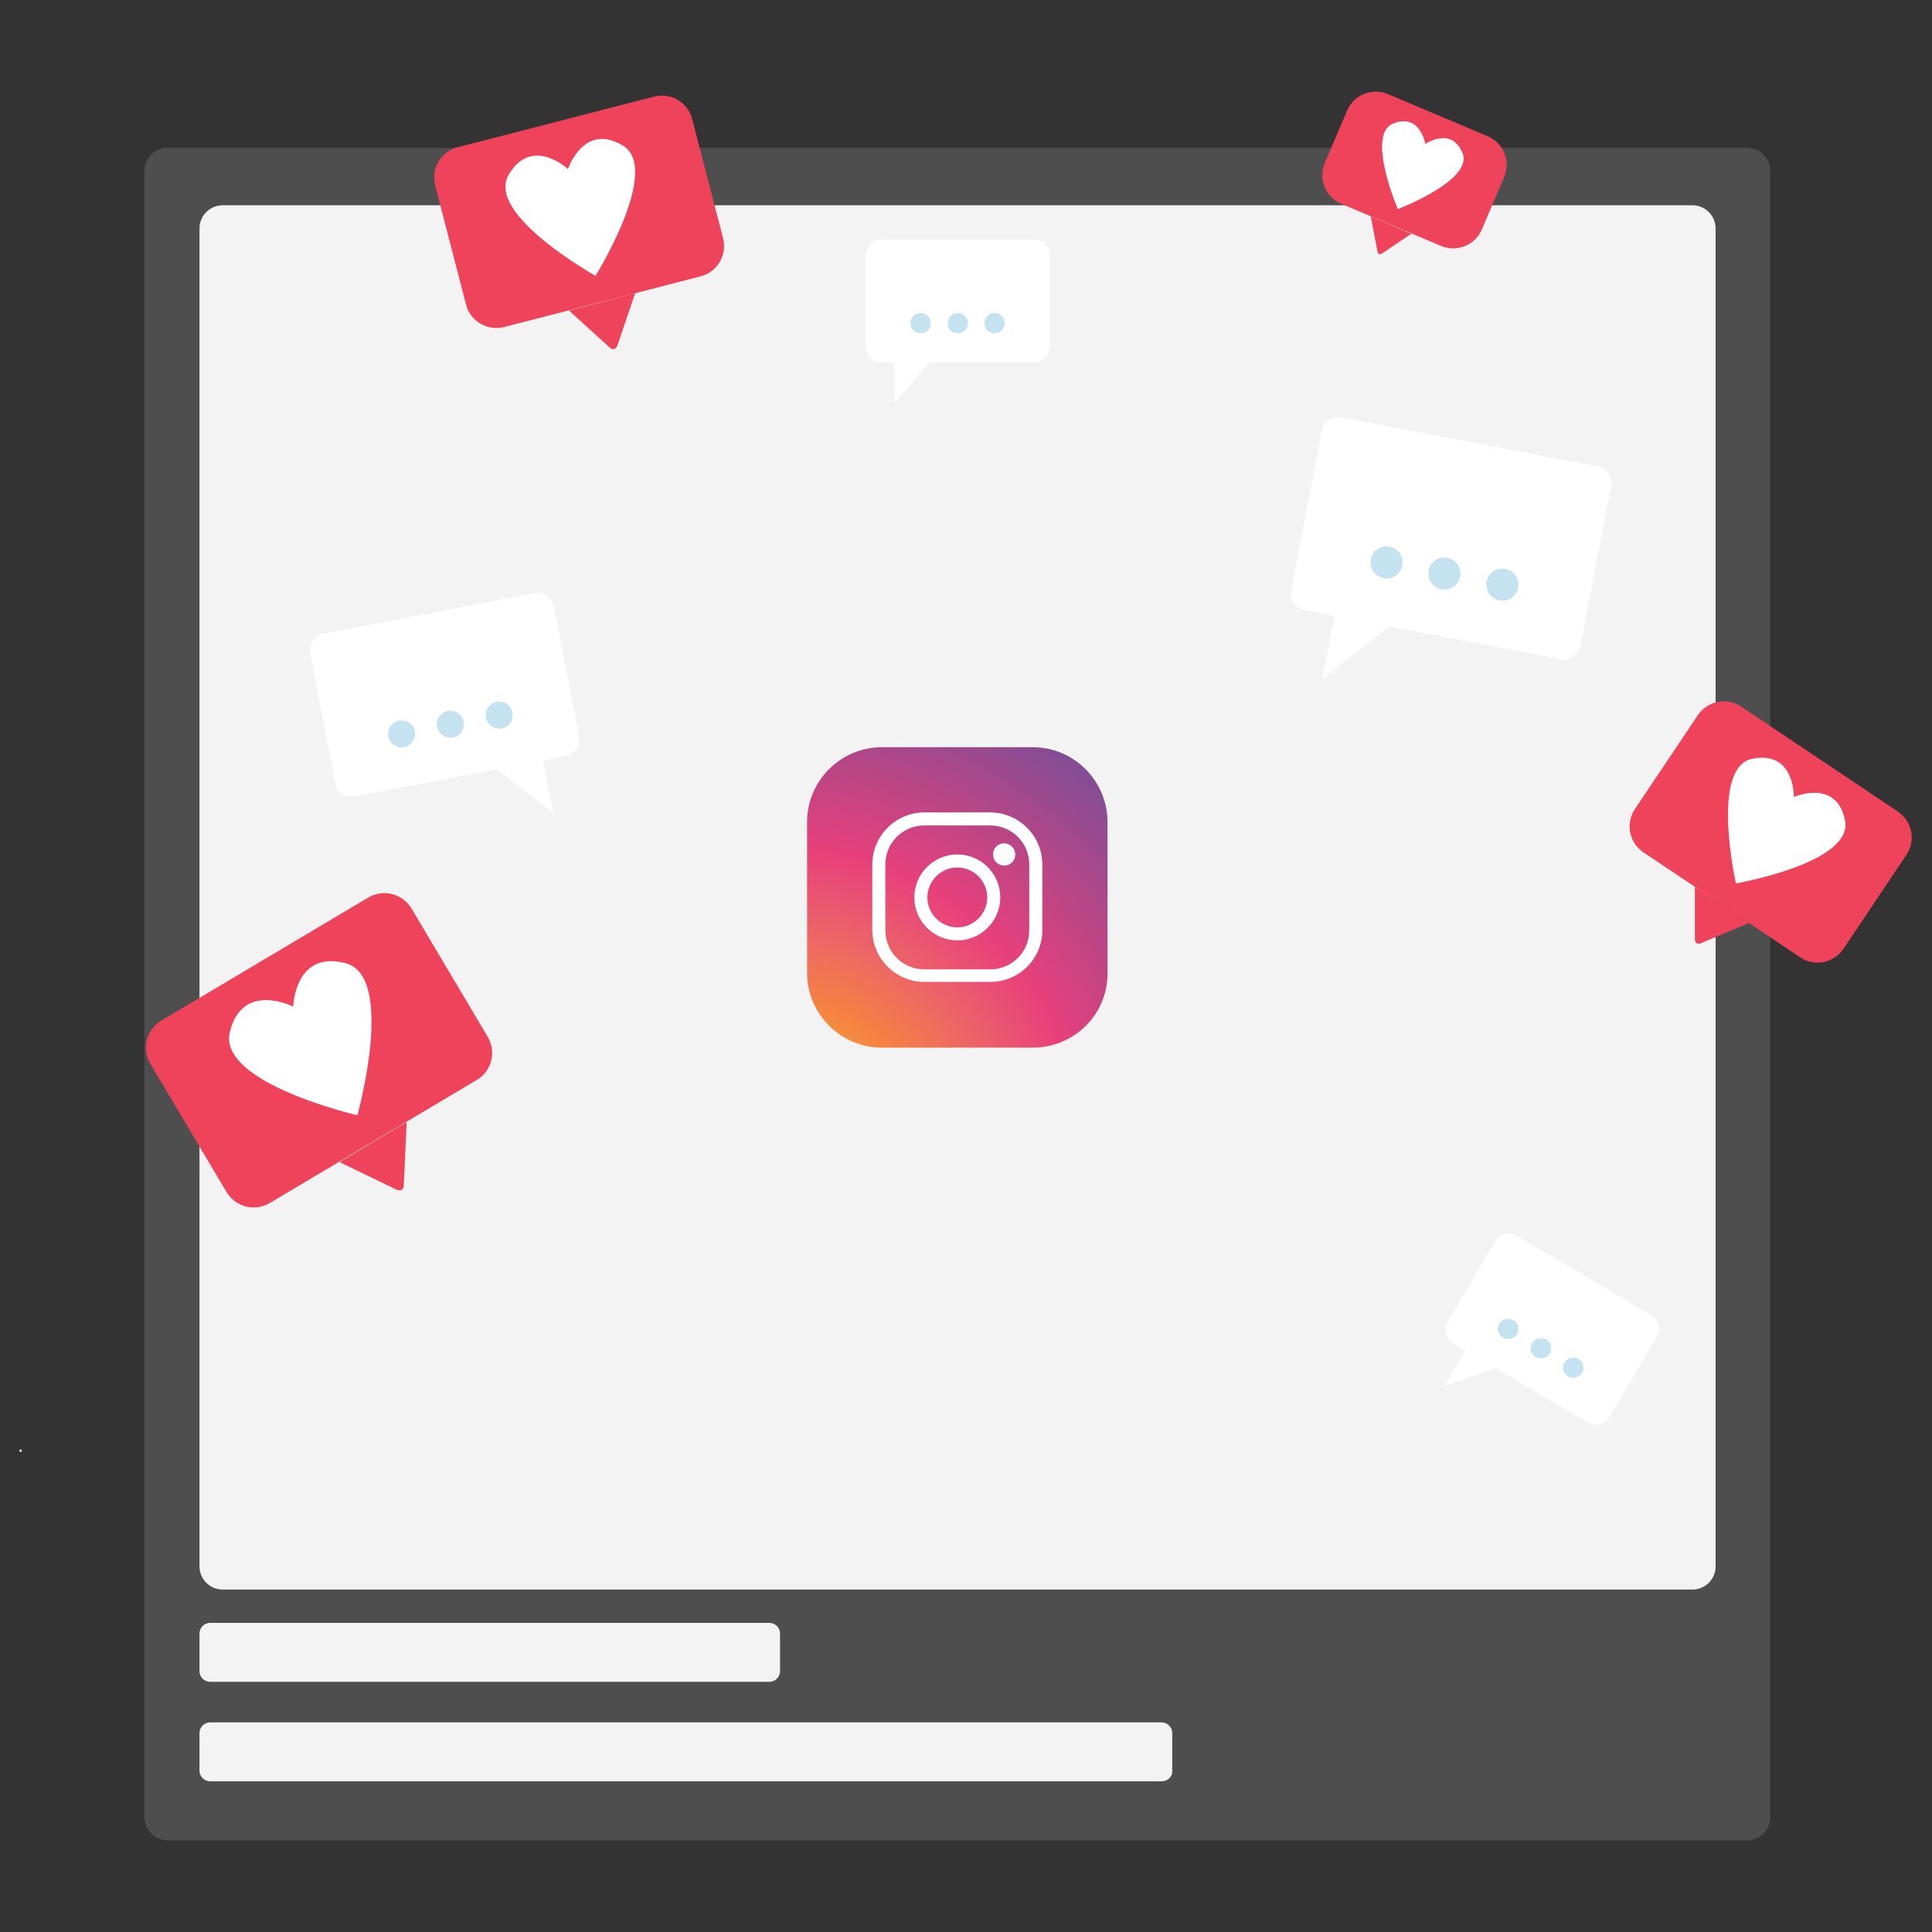 <?xml version="1.0" encoding="utf-8"?>
<!-- Generator: Adobe Illustrator 26.0.1, SVG Export Plug-In . SVG Version: 6.00 Build 0)  -->
<svg version="1.1" id="Layer_1" xmlns="http://www.w3.org/2000/svg" xmlns:xlink="http://www.w3.org/1999/xlink" x="0px" y="0px"
	 viewBox="0 0 400 400" style="enable-background:new 0 0 400 400;" xml:space="preserve">
<rect x="0" y="0" width="400" height="400" fill="#333333" stroke="none"/>
<style type="text/css">
	.st0{fill:#4E4E4E;}
	.st1{fill:#F3F3F3;}
	.st2{fill:#EF435B;}
	.st3{fill:#FFFFFF;}
	.st4{fill:#C4E2EF;}
	.st5{fill:url(#XMLID_00000145769487649959061170000004664254224612209595_);}
</style>
<g>
	<path class="st0" d="M361.7,381h-327c-2.7,0-4.8-2.2-4.8-4.8V35.4c0-2.7,2.2-4.8,4.8-4.8h327c2.7,0,4.8,2.2,4.8,4.8v340.7
		C366.6,378.8,364.4,381,361.7,381z"/>
	<path class="st1" d="M350.4,329.1H46.1c-2.7,0-4.8-2.2-4.8-4.8v-277c0-2.7,2.2-4.8,4.8-4.8h304.3c2.7,0,4.8,2.2,4.8,4.8v277
		C355.2,327,353,329.1,350.4,329.1z"/>
	<path class="st1" d="M159.3,348.2H43.5c-1.2,0-2.2-1-2.2-2.2v-7.8c0-1.2,1-2.2,2.2-2.2h115.8c1.2,0,2.2,1,2.2,2.2v7.8
		C161.5,347.2,160.5,348.2,159.3,348.2z"/>
	<path class="st1" d="M240.5,368.8h-197c-1.2,0-2.2-1-2.2-2.2v-7.8c0-1.2,1-2.2,2.2-2.2h197c1.2,0,2.2,1,2.2,2.2v7.8
		C242.8,367.8,241.8,368.8,240.5,368.8z"/>
	<g>
		<path class="st2" d="M298.3,50.9l-20.6-8.7c-3.3-1.4-4.8-5.2-3.4-8.5l4.6-10.8c1.4-3.3,5.2-4.8,8.5-3.4l20.6,8.7
			c3.3,1.4,4.8,5.2,3.4,8.5l-4.6,10.8C305.4,50.8,301.6,52.3,298.3,50.9z"/>
		<path class="st2" d="M288,46.6l-4.2-1.8l1.4,7.3c0.1,0.5,0.5,0.7,0.9,0.4l6.1-4.1L288,46.6z"/>
		<path id="XMLID_1_" class="st3" d="M302.8,31.7c-2.3-5.6-7.7-1.9-7.7-1.9s-1.1-6.5-6.7-4.2c-5.6,2.3,1,17.7,1,17.7
			S305.1,37.3,302.8,31.7z"/>
	</g>
	<g>
		<path class="st2" d="M98.7,223.6l-42.9,25.5c-3.1,1.8-7,0.8-8.9-2.3l-15.8-26.6c-1.8-3.1-0.8-7,2.3-8.9l42.9-25.5
			c3.1-1.8,7-0.8,8.9,2.3l15.8,26.6C102.8,217.8,101.8,221.8,98.7,223.6z"/>
		<path class="st2" d="M77.3,236.4l-7,4.2l11.8,5.7c0.8,0.4,1.5,0,1.5-0.9l0.6-13.1L77.3,236.4z"/>
		<path id="XMLID_3_" class="st3" d="M71.5,199.4c-10.5-2.7-10.8,9-10.8,9s-10.5-5.3-13.1,5.2C44.9,224.2,74,230.9,74,230.9
			S82,202.1,71.5,199.4z"/>
	</g>
	<g>
		<path class="st2" d="M145.1,57.2l-40.7,10.5c-3.5,0.9-7-1.2-7.9-4.6l-6.4-24.7c-0.9-3.5,1.2-7,4.6-7.9L135.4,20
			c3.5-0.9,7,1.2,7.9,4.6l6.4,24.7C150.6,52.8,148.5,56.3,145.1,57.2z"/>
		<path class="st2" d="M124.7,62.5l-6.9,1.8l8.5,7.7c0.6,0.5,1.2,0.3,1.5-0.4l3.7-10.9L124.7,62.5z"/>
		<path id="XMLID_4_" class="st3" d="M128.9,30.1c-8.1-4.8-11.3,4.9-11.3,4.9s-7.5-7-12.3,1.2s18,20.9,18,20.9
			S137.1,34.9,128.9,30.1z"/>
	</g>
	<g>
		<path class="st2" d="M372.7,198.2l-32.4-21.7c-3-2-3.8-6-1.8-9l13-19.4c2-3,6-3.8,9-1.8l32.4,21.7c3,2,3.8,6,1.8,9l-13,19.4
			C379.7,199.4,375.6,200.2,372.7,198.2z"/>
		<path class="st2" d="M356.5,187.3l-5.6-3.7l0,10.9c0,0.7,0.6,1.1,1.2,0.8l10-4.2L356.5,187.3z"/>
		<path id="XMLID_5_" class="st3" d="M382,169.9c-1.7-8.8-10.6-4.9-10.6-4.9s0.2-9.7-8.6-7.9c-8.8,1.7-3.4,25.8-3.4,25.8
			S383.7,178.7,382,169.9z"/>
	</g>
	<g>
		<g>
			<path class="st3" d="M214,75h-31.4c-1.9,0-3.4-1.5-3.4-3.4V53c0-1.9,1.5-3.4,3.4-3.4H214c1.9,0,3.4,1.5,3.4,3.4v18.7
				C217.3,73.5,215.8,75,214,75z"/>
			<polygon class="st3" points="185.2,75 185.2,83.4 192.5,75 			"/>
		</g>
		<g>
			<path class="st4" d="M188.5,66.9c0-1.1,0.9-2.1,2.1-2.1c1.1,0,2.1,0.9,2.1,2.1s-0.9,2.1-2.1,2.1C189.4,69,188.5,68.1,188.5,66.9z
				"/>
			<path class="st4" d="M196.2,66.9c0-1.1,0.9-2.1,2.1-2.1c1.1,0,2.1,0.9,2.1,2.1s-0.9,2.1-2.1,2.1C197.1,69,196.2,68.1,196.2,66.9z
				"/>
			<path class="st4" d="M203.8,66.9c0-1.1,0.9-2.1,2.1-2.1c1.1,0,2.1,0.9,2.1,2.1S207,69,205.9,69C204.7,69,203.8,68.1,203.8,66.9z"
				/>
		</g>
	</g>
	<g>
		<g>
			<path class="st3" d="M323.2,136.5L270,126.3c-1.8-0.4-3-2.1-2.7-4l6.4-33.2c0.4-1.8,2.1-3,4-2.7l53.2,10.2c1.8,0.4,3,2.1,2.7,4
				l-6.4,33.2C326.8,135.7,325,136.9,323.2,136.5z"/>
			<polygon class="st3" points="276.3,127.5 273.8,140.5 287.6,129.7 			"/>
		</g>
		<g>
			<path class="st4" d="M283.8,115.8c0.3-1.8,2.1-3,3.9-2.6c1.8,0.3,3,2.1,2.6,3.9c-0.3,1.8-2.1,3-3.9,2.6
				C284.6,119.3,283.5,117.6,283.8,115.8z"/>
			<path class="st4" d="M295.8,118.1c0.3-1.8,2.1-3,3.9-2.6s3,2.1,2.6,3.9c-0.3,1.8-2.1,3-3.9,2.6
				C296.6,121.6,295.5,119.9,295.8,118.1z"/>
			<path class="st4" d="M307.8,120.4c0.3-1.8,2.1-3,3.9-2.6c1.8,0.3,3,2.1,2.6,3.9c-0.3,1.8-2.1,3-3.9,2.6
				C308.6,123.9,307.5,122.2,307.8,120.4z"/>
		</g>
	</g>
	<g>
		<g>
			<path class="st3" d="M328.7,294.5l-27.7-16.3c-1.6-0.9-2.2-3-1.2-4.6l9.7-16.5c1-1.6,3-2.2,4.6-1.2l27.7,16.3
				c1.6,0.9,2.2,3,1.2,4.6l-9.7,16.5C332.3,294.9,330.3,295.4,328.7,294.5z"/>
			<polygon class="st3" points="303.4,279.6 299.1,286.9 309.7,283.3 			"/>
		</g>
		<g>
			<path class="st4" d="M310.4,274.1c0.6-1,1.9-1.3,2.9-0.8s1.3,1.9,0.8,2.9c-0.6,1-1.9,1.3-2.9,0.8
				C310.2,276.4,309.8,275.1,310.4,274.1z"/>
			<path class="st4" d="M317.2,278.1c0.6-1,1.9-1.3,2.9-0.8s1.3,1.9,0.8,2.9s-1.9,1.3-2.9,0.8C316.9,280.4,316.6,279.1,317.2,278.1z
				"/>
			<path class="st4" d="M323.9,282.1c0.6-1,1.9-1.3,2.9-0.8c1,0.6,1.3,1.9,0.8,2.9c-0.6,1-1.9,1.3-2.9,0.8
				C323.6,284.4,323.3,283.1,323.9,282.1z"/>
		</g>
	</g>
	<g>
		<g>
			<path class="st3" d="M73.4,164.9l43.8-8.4c1.8-0.4,3-2.1,2.7-4l-5.2-27c-0.4-1.8-2.1-3-4-2.7l-43.8,8.4c-1.8,0.4-3,2.1-2.7,4
				l5.2,27C69.8,164,71.6,165.2,73.4,164.9z"/>
			<polygon class="st3" points="112.4,157.4 114.6,168.4 102.9,159.2 			"/>
		</g>
		<g>
			<path class="st4" d="M106.1,147.5c-0.3-1.5-1.8-2.5-3.3-2.2c-1.5,0.3-2.5,1.8-2.2,3.3c0.3,1.5,1.8,2.5,3.3,2.2
				C105.4,150.5,106.4,149,106.1,147.5z"/>
			<path class="st4" d="M96,149.4c-0.3-1.5-1.8-2.5-3.3-2.2c-1.5,0.3-2.5,1.8-2.2,3.3c0.3,1.5,1.8,2.5,3.3,2.2
				C95.3,152.4,96.3,150.9,96,149.4z"/>
			<path class="st4" d="M85.9,151.4c-0.3-1.5-1.8-2.5-3.3-2.2c-1.5,0.3-2.5,1.8-2.2,3.3c0.3,1.5,1.8,2.5,3.3,2.2
				C85.2,154.3,86.2,152.9,85.9,151.4z"/>
		</g>
	</g>
	<g>
		<g>
			
				<radialGradient id="XMLID_00000029021507800700917920000003523567307563277740_" cx="160.289" cy="238.749" r="129.826" gradientUnits="userSpaceOnUse">
				<stop  offset="0" style="stop-color:#F7ED43"/>
				<stop  offset="0.241" style="stop-color:#F58341"/>
				<stop  offset="0.353" style="stop-color:#ED6666"/>
				<stop  offset="0.445" style="stop-color:#E94C76"/>
				<stop  offset="0.489" style="stop-color:#E7407B"/>
				<stop  offset="1" style="stop-color:#3B56A6"/>
			</radialGradient>
			<path id="XMLID_348_" style="fill:url(#XMLID_00000029021507800700917920000003523567307563277740_);" d="M213.8,216.9h-31.2
				c-8.6,0-15.5-7-15.5-15.5v-31.2c0-8.6,7-15.5,15.5-15.5h31.2c8.6,0,15.5,7,15.5,15.5v31.2C229.4,210,222.4,216.9,213.8,216.9z"/>
			<path id="XMLID_345_" class="st3" d="M205,203.3h-13.6c-5.9,0-10.8-4.8-10.8-10.8V179c0-5.9,4.8-10.8,10.8-10.8H205
				c5.9,0,10.8,4.8,10.8,10.8v13.6C215.8,198.5,211,203.3,205,203.3z M191.4,170.9c-4.5,0-8.1,3.6-8.1,8.1v13.6
				c0,4.5,3.6,8.1,8.1,8.1H205c4.5,0,8.1-3.6,8.1-8.1V179c0-4.5-3.6-8.1-8.1-8.1H191.4z"/>
		</g>
		<path id="XMLID_342_" class="st3" d="M198.2,194.7c-4.9,0-8.9-4-8.9-8.9c0-4.9,4-8.9,8.9-8.9c4.9,0,8.9,4,8.9,8.9
			C207.1,190.7,203.1,194.7,198.2,194.7z M198.2,179.6c-3.4,0-6.2,2.8-6.2,6.2c0,3.4,2.8,6.2,6.2,6.2c3.4,0,6.2-2.8,6.2-6.2
			C204.4,182.4,201.6,179.6,198.2,179.6z"/>
		<path id="XMLID_341_" class="st3" d="M210.2,176.9c0,1.3-1,2.3-2.3,2.3c-1.3,0-2.3-1-2.3-2.3c0-1.3,1-2.3,2.3-2.3
			C209.1,174.6,210.2,175.6,210.2,176.9z"/>
	</g>
	<g>
		<g>
			<path class="st1" d="M4.3,300.6c0.3,0,0.3-0.5,0-0.5C3.9,300.1,3.9,300.6,4.3,300.6L4.3,300.6z"/>
		</g>
	</g>
</g>
</svg>
